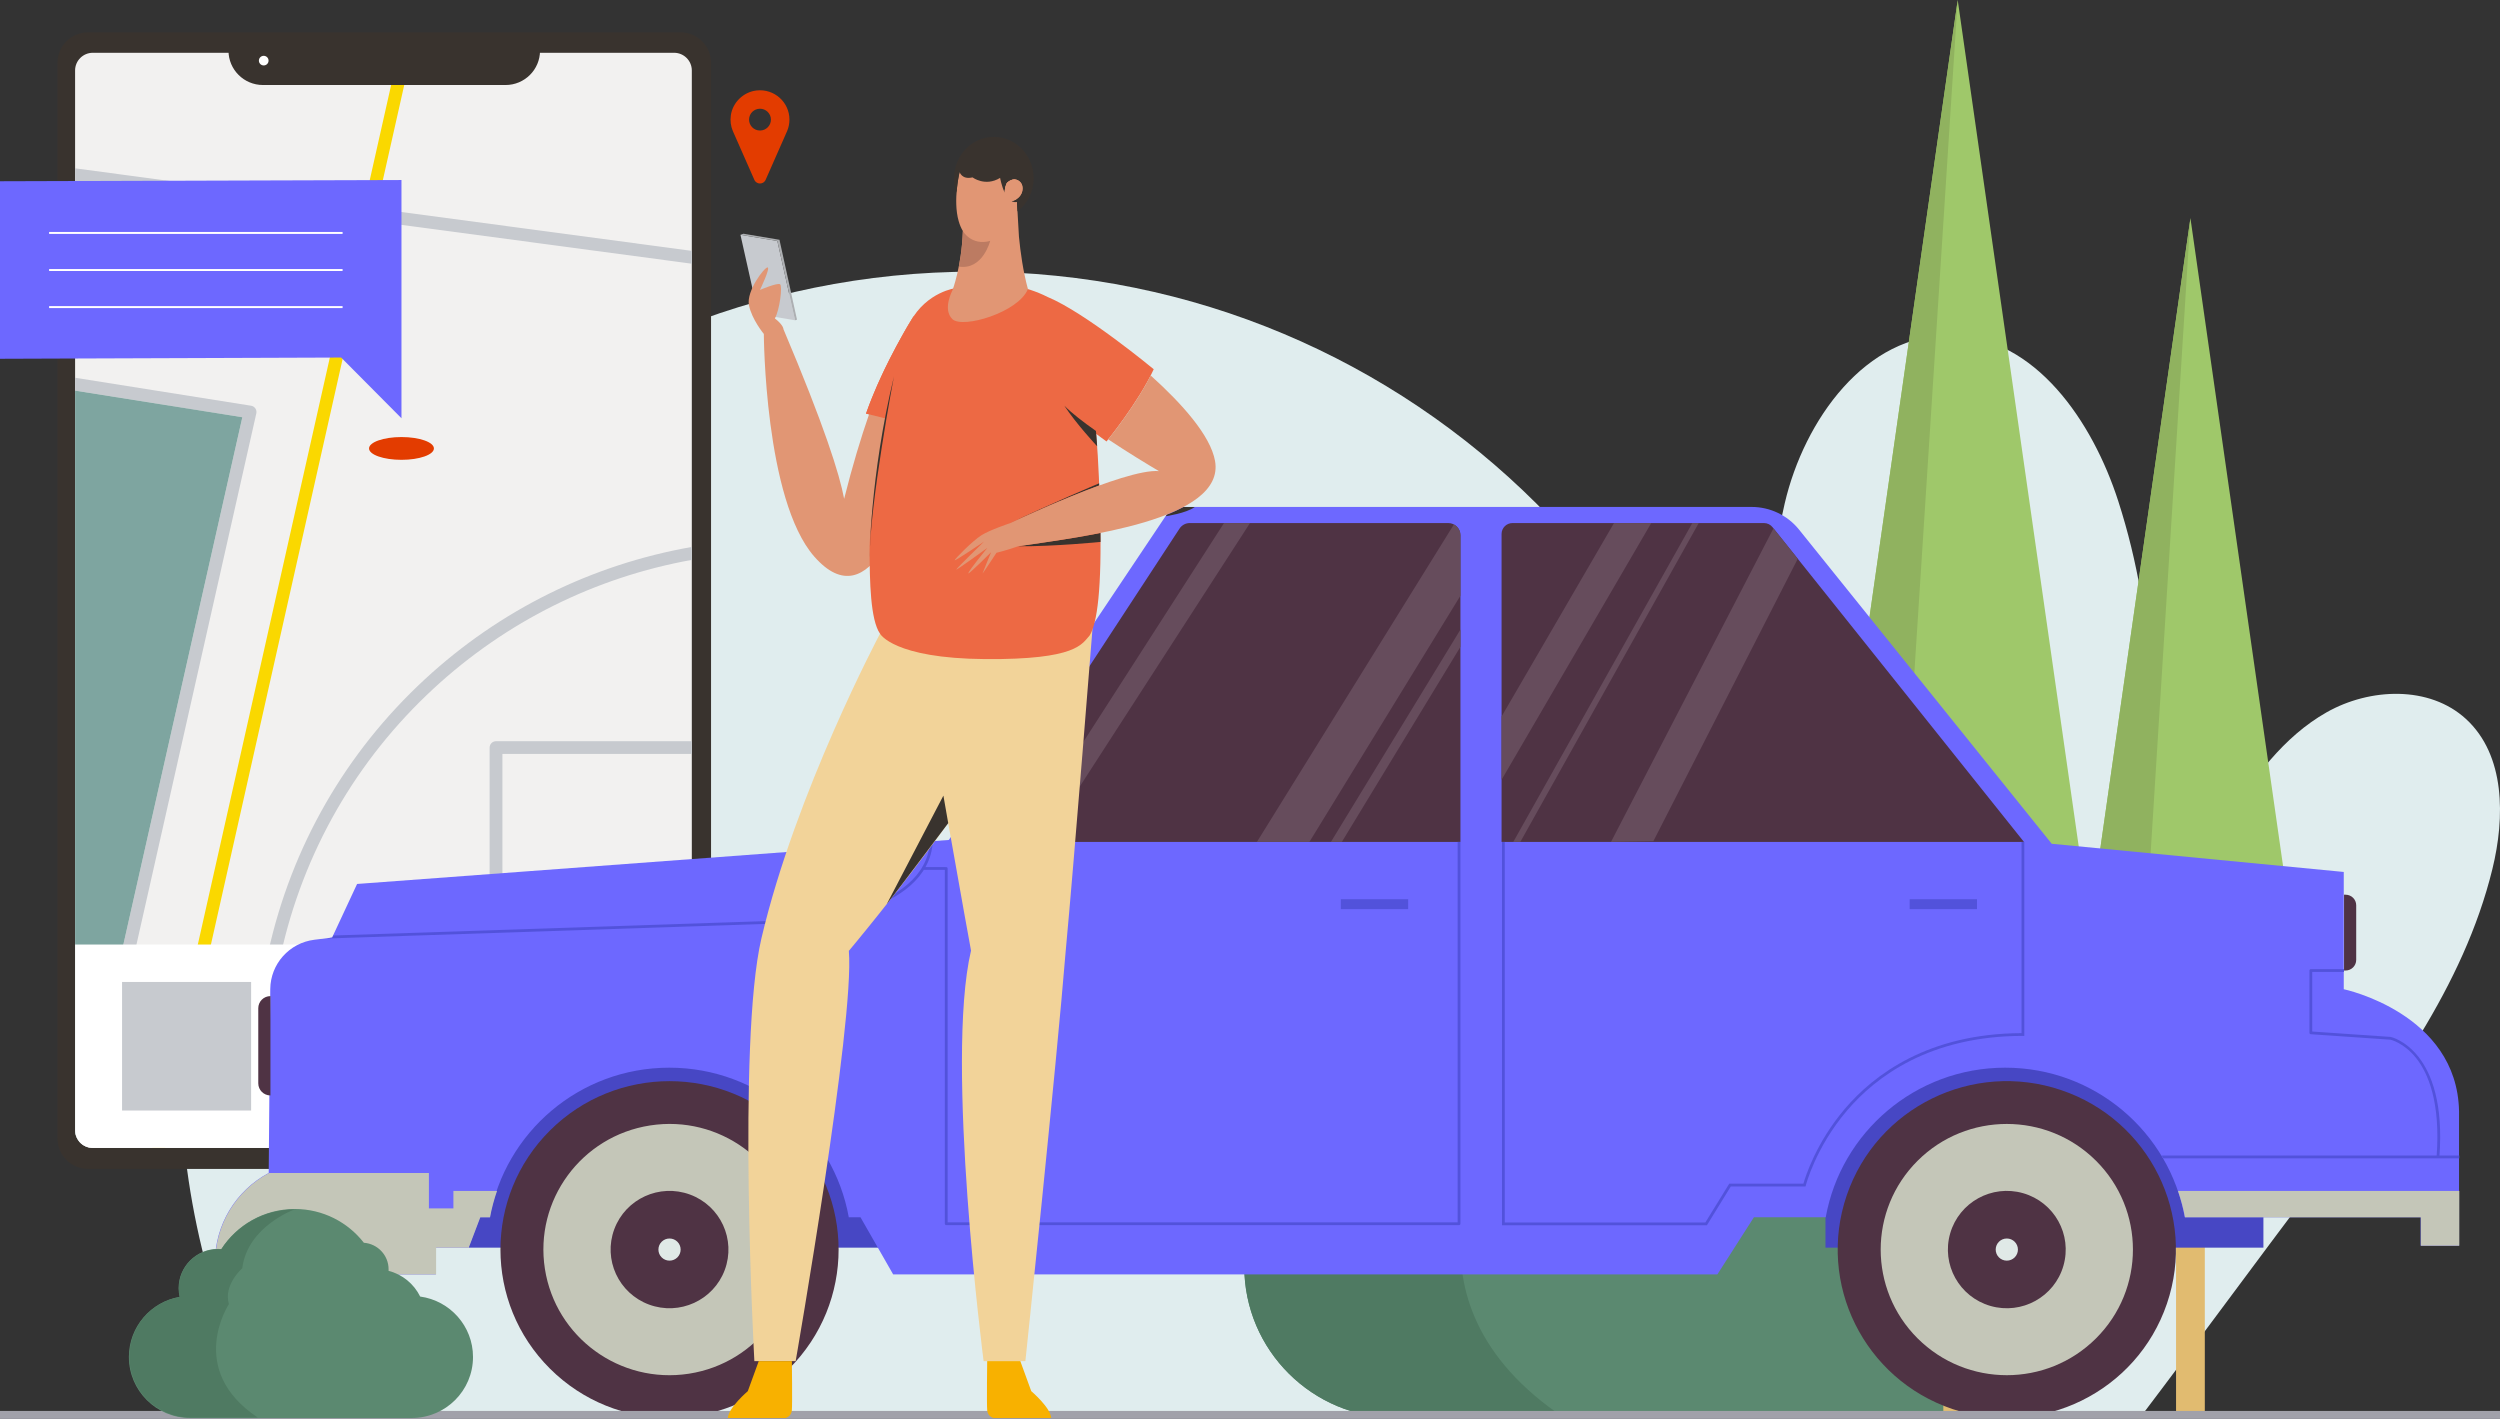 <svg xmlns="http://www.w3.org/2000/svg" width="333" height="189" viewBox="0 0 333 189" fill="none"><rect x="0" y="0" width="333" height="189" fill="#333333" stroke="none"/><g clip-path="url(#clip0_5_2)"><path d="M248.136 188.876C232.483 169.559 216.278 149.029 210.858 124.799C209.165 117.234 209.526 107.533 216.435 103.965C221.09 101.561 227.043 103.237 230.976 106.691C234.909 110.145 237.228 115.035 239.246 119.855C245.655 135.163 250.119 151.278 252.499 167.693C248.718 150.617 244.937 133.541 241.156 116.465C237.553 100.192 233.947 83.262 237.73 67.029C240.311 55.958 248.54 44.413 259.948 44.661C271.126 44.904 278.732 56.146 282.152 66.748C292.605 99.15 282.614 134.186 272.642 166.737C277.294 146.423 285.43 126.905 296.591 109.283C300.125 103.703 304.152 98.133 309.912 94.876C315.672 91.618 323.592 91.296 328.465 95.765C333.714 100.58 333.677 108.855 331.986 115.76C328.147 131.444 318.138 144.804 308.364 157.682C300.548 167.981 292.835 178.577 285.019 188.876H248.136Z" fill="#E0EDEE"></path><path d="M224.412 188.876C231.587 174.657 235.633 158.601 235.633 141.601C235.633 83.382 188.25 36.185 129.801 36.185C71.352 36.185 23.969 83.382 23.969 141.601C23.969 158.601 28.015 174.657 35.19 188.876H224.412Z" fill="#E0EDEE"></path><path d="M262.077 148.711C260.03 144.542 256.223 141.387 251.618 140.21C251.628 140.043 251.634 139.876 251.634 139.706C251.634 135.063 248.027 131.262 243.452 130.924C238.17 124.131 229.908 119.752 220.613 119.752C210.399 119.752 201.43 125.04 196.296 133.012C195.939 132.982 195.578 132.963 195.212 132.963C188.016 132.963 182.182 138.775 182.182 145.943C182.182 146.932 182.296 147.895 182.507 148.821C172.982 150.469 165.737 158.737 165.737 168.696C165.737 179.841 174.807 188.876 185.996 188.876H259.289C270.478 188.876 279.548 179.841 279.548 168.696C279.548 158.494 271.946 150.065 262.077 148.711Z" fill="#5B8970"></path><path d="M198.812 151.207C196.931 144.736 203.257 139.297 203.257 139.297C204.967 125.344 220.613 119.752 220.613 119.752C210.399 119.752 201.43 125.04 196.296 133.012C195.939 132.982 195.578 132.963 195.212 132.963C188.016 132.963 182.182 138.775 182.182 145.943C182.182 146.932 182.296 147.895 182.507 148.821C172.982 150.469 165.737 158.737 165.737 168.696C165.737 179.841 174.807 188.876 185.996 188.876H208.386C184.451 172.902 198.812 151.207 198.812 151.207Z" fill="#4F7A62"></path><path d="M291.765 29.057L273.16 159.195H291.765H310.371L291.765 29.057Z" fill="#9FC86A"></path><path d="M293.68 159.194H289.85V188.876H293.68V159.194Z" fill="#E1BB70"></path><path d="M291.765 29.057L283.61 159.195H273.16L291.765 29.057Z" fill="#90B25F"></path><path d="M260.767 0L239.005 152.213H260.767H282.529L260.767 0Z" fill="#9FC86A"></path><path d="M262.682 152.213H258.852V188.876H262.682V152.213Z" fill="#E1BB70"></path><path d="M260.767 0L250.956 152.213H239.005L260.767 0Z" fill="#90B25F"></path><path d="M90.631 4.304H11.734C9.481 4.304 7.654 6.123 7.654 8.368V151.635C7.654 153.879 9.481 155.699 11.734 155.699H90.631C92.885 155.699 94.712 153.879 94.712 151.635V8.368C94.712 6.123 92.885 4.304 90.631 4.304Z" fill="#39332E"></path><path d="M89.785 7.03H12.368C11.061 7.03 10.002 8.085 10.002 9.386V150.546C10.002 151.847 11.061 152.902 12.368 152.902H89.785C91.091 152.902 92.15 151.847 92.15 150.546V9.386C92.15 8.085 91.091 7.03 89.785 7.03Z" fill="#F2F1F0"></path><path d="M92.15 72.853C78.82 75.2 66.576 81.255 56.609 90.46C46.036 100.225 38.816 112.802 35.729 126.83L29.991 152.902H31.735L37.393 127.194C40.406 113.505 47.451 101.234 57.767 91.705C67.418 82.791 79.258 76.903 92.15 74.576V72.853Z" fill="#C7CACF"></path><path d="M10.002 24.134L92.15 35.128V33.416L10.002 22.421V24.134Z" fill="#C7CACF"></path><path d="M33.444 54.042L10.002 50.316V52.034L32.28 55.575L10.518 152.013C10.893 152.481 11.442 152.802 12.069 152.881L34.141 55.066C34.192 54.837 34.147 54.598 34.015 54.404C33.883 54.21 33.676 54.079 33.444 54.042Z" fill="#C7CACF"></path><path d="M65.217 99.578V152.902H66.921V100.426H92.15V98.729H66.069C65.599 98.729 65.217 99.109 65.217 99.578Z" fill="#C7CACF"></path><path d="M10.521 152.002L32.28 55.575L10.002 52.034V150.546C10.002 151.099 10.201 151.6 10.521 152.002Z" fill="#7EA5A0"></path><path d="M20.257 152.902H22.003L54.811 7.03H53.065L20.257 152.902Z" fill="#FAD800"></path><path d="M10.002 125.816V150.546C10.002 151.847 11.061 152.902 12.368 152.902H89.785C91.091 152.902 92.15 151.847 92.15 150.546V125.816H10.002Z" fill="white"></path><path d="M33.449 130.797H16.258V147.921H33.449V130.797Z" fill="#C7CACF"></path><path d="M85.274 147.494H39.472V147.921H85.274V147.494Z" fill="#C7CACF"></path><path d="M85.274 144.113H39.472V144.54H85.274V144.113Z" fill="#C7CACF"></path><path d="M66.212 132.89H39.472V133.317H66.212V132.89Z" fill="#E33C00"></path><path d="M30.617 6.421H71.748C71.848 6.421 71.93 6.501 71.93 6.601V6.752C71.93 9.275 69.873 11.324 67.339 11.324H35.026C32.493 11.324 30.436 9.275 30.436 6.752V6.601C30.436 6.501 30.517 6.421 30.617 6.421V6.421Z" fill="#39332E"></path><path d="M35.772 8.077C35.772 8.431 35.484 8.718 35.128 8.718C34.772 8.718 34.484 8.431 34.484 8.077C34.484 7.722 34.772 7.435 35.128 7.435C35.484 7.435 35.772 7.722 35.772 8.077Z" fill="white"></path><path d="M0 24.142V47.79L45.44 47.624L53.476 55.712V47.624V23.975L0 24.142Z" fill="#6D68FF"></path><path d="M57.797 59.732C57.797 60.57 55.862 61.249 53.476 61.249C51.09 61.249 49.156 60.57 49.156 59.732C49.156 58.895 51.09 58.215 53.476 58.215C55.862 58.215 57.797 58.895 57.797 59.732Z" fill="#E33C00"></path><path d="M45.633 40.774H6.541V41.036H45.633V40.774Z" fill="white"></path><path d="M45.633 35.835H6.541V36.097H45.633V35.835Z" fill="white"></path><path d="M45.633 30.896H6.541V31.158H45.633V30.896Z" fill="white"></path><path d="M120.773 139.297H62.44V166.188H120.773V139.297Z" fill="#4747C4"></path><path d="M301.487 139.297H243.155V166.188H301.487V139.297Z" fill="#4747C4"></path><path d="M312.189 131.764V116.144L273.289 112.39L239.636 70.548C238.099 68.637 235.773 67.524 233.314 67.524H156.076L126.389 111.88L47.565 117.743L44.238 124.881L41.873 125.175C38.538 125.59 36.027 128.4 35.999 131.747L35.792 156.236C31.38 158.59 28.626 163.171 28.626 168.157V169.746H58.057V166.178H62.408L63.944 162.14H65.24C67.277 150.816 77.195 142.215 89.149 142.215C101.104 142.215 111.021 150.816 113.058 162.14H114.616L118.967 169.746H228.758L233.621 162.14H243.188C245.225 150.816 255.143 142.215 267.097 142.215C279.051 142.215 288.969 150.816 291.006 162.14H322.426V165.923H327.545V148.009C327.289 134.939 312.189 131.764 312.189 131.764Z" fill="#6D68FF"></path><path d="M105.106 182.305C113.901 173.545 113.901 159.341 105.106 150.581C96.311 141.82 82.051 141.82 73.256 150.581C64.461 159.341 64.461 173.545 73.256 182.305C82.051 191.066 96.311 191.066 105.106 182.305Z" fill="#4F3344"></path><path d="M91.764 182.978C100.932 181.556 107.207 173.002 105.781 163.87C104.354 154.738 95.766 148.487 86.598 149.909C77.43 151.33 71.155 159.884 72.581 169.016C74.008 178.148 82.597 184.399 91.764 182.978Z" fill="#C4C6B8"></path><path d="M96.537 169.161C98.044 165.114 95.973 160.617 91.91 159.116C87.847 157.614 83.332 159.678 81.825 163.725C80.318 167.772 82.39 172.269 86.452 173.77C90.515 175.272 95.03 173.208 96.537 169.161Z" fill="#4F3344"></path><path d="M90.662 166.443C90.662 167.258 89.999 167.918 89.181 167.918C88.363 167.918 87.7 167.258 87.7 166.443C87.7 165.628 88.363 164.968 89.181 164.968C89.999 164.968 90.662 165.628 90.662 166.443Z" fill="#E0E9E7"></path><path d="M288.634 173.652C292.631 161.92 286.322 149.181 274.544 145.2C262.765 141.219 249.977 147.502 245.98 159.234C241.983 170.966 248.291 183.705 260.07 187.686C271.848 191.667 284.637 185.384 288.634 173.652Z" fill="#4F3344"></path><path d="M279.186 178.275C285.746 171.741 285.746 161.145 279.186 154.611C272.625 148.076 261.988 148.076 255.428 154.611C248.867 161.145 248.867 171.741 255.428 178.275C261.988 184.81 272.625 184.81 279.186 178.275Z" fill="#C4C6B8"></path><path d="M274.847 168.603C276.045 164.454 273.639 160.125 269.475 158.932C265.31 157.739 260.964 160.135 259.766 164.284C258.569 168.432 260.974 172.761 265.139 173.954C269.303 175.147 273.65 172.751 274.847 168.603Z" fill="#4F3344"></path><path d="M268.788 166.443C268.788 167.258 268.125 167.918 267.307 167.918C266.489 167.918 265.826 167.258 265.826 166.443C265.826 165.628 266.489 164.968 267.307 164.968C268.125 164.968 268.788 165.628 268.788 166.443Z" fill="#E0E9E7"></path><path d="M192.902 69.67H158.48C157.921 69.67 157.402 69.955 157.103 70.424L129.801 112.145H194.531V71.292C194.531 70.396 193.801 69.67 192.902 69.67Z" fill="#4F3344"></path><path d="M200.009 71.124V112.145H269.591L236.117 70.24C235.841 69.881 235.412 69.67 234.957 69.67H201.469C200.663 69.67 200.009 70.321 200.009 71.124Z" fill="#4F3344"></path><path d="M28.658 168.168V169.757H58.089V166.188H62.44L63.975 162.151H65.272C65.49 160.941 65.815 159.771 66.205 158.631L66.199 158.628H60.393V160.962H57.13V156.246H35.824C31.412 158.601 28.658 163.182 28.658 168.168Z" fill="#C4C6B8"></path><path d="M327.577 165.933V158.628H290.104C290.495 159.769 290.821 160.94 291.038 162.151H322.458V165.933H327.577Z" fill="#C4C6B8"></path><path d="M36.023 145.914V132.681C35.127 132.681 34.402 133.404 34.402 134.296V144.299C34.402 145.191 35.127 145.914 36.023 145.914Z" fill="#4F3344"></path><path d="M312.431 129.272H312.226V119.174H312.431C313.212 119.174 313.847 119.806 313.847 120.584V127.861C313.847 128.64 313.212 129.272 312.431 129.272V129.272Z" fill="#4F3344"></path><path d="M288.14 154.29H327.577V153.917H287.913C287.989 154.042 288.067 154.164 288.14 154.29Z" fill="#5252DB"></path><path d="M194.344 163.188H126.037C125.934 163.188 125.85 163.104 125.85 163.002V115.87L122.981 115.864L122.982 115.491L126.038 115.498C126.141 115.498 126.224 115.582 126.224 115.684V162.815H194.157V112.146H194.531V163.002C194.531 163.104 194.447 163.188 194.344 163.188Z" fill="#5252DB"></path><path d="M43.637 125.006L106.496 122.915C106.67 122.907 123.697 122.011 124.257 112.052L123.881 112.08C123.284 121.66 106.65 122.535 106.482 122.543L44.402 124.608L44.27 124.891L43.636 124.97L43.637 125.006Z" fill="#5252DB"></path><path d="M318.442 138.118L307.99 137.4V129.458H312.221V129.085H307.803C307.7 129.085 307.616 129.169 307.616 129.272V137.574C307.616 137.671 307.692 137.752 307.79 137.759L318.392 138.486C318.41 138.49 320.213 138.88 321.863 140.978C323.395 142.925 325.106 146.78 324.554 154.089L324.927 154.117C326.007 139.808 318.542 138.136 318.442 138.118Z" fill="#5252DB"></path><path d="M187.568 119.774H178.598V121.097H187.568V119.774Z" fill="#5252DB"></path><path d="M263.337 119.774H254.368V121.097H263.337V119.774Z" fill="#5252DB"></path><path d="M174.412 112.145L194.53 79.35V71.292C194.53 70.668 194.176 70.127 193.658 69.856L167.421 112.145H174.412Z" fill="#664C5C"></path><path d="M177.278 112.145L194.53 83.857V86.156L178.731 112.146L177.278 112.145Z" fill="#664C5C"></path><path d="M200.009 95.436L214.988 69.67H219.946L200.009 103.866V95.436Z" fill="#664C5C"></path><path d="M201.567 112.145L225.416 69.67H226.271L202.507 112.145L201.567 112.145Z" fill="#664C5C"></path><path d="M214.583 112.145L236.225 70.381L239.462 74.428L220.225 112.052L214.583 112.145Z" fill="#664C5C"></path><path d="M227.36 163.206H200.062V112.145H200.434V162.836H227.152L230.336 157.664H240.214C240.456 156.811 241.881 152.226 245.727 147.703C249.622 143.122 256.862 137.666 269.269 137.612V112.145H269.64V137.982H269.454C257.078 137.982 249.874 143.398 246.011 147.942C241.825 152.865 240.549 157.844 240.537 157.893L240.502 158.034H230.544L227.36 163.206Z" fill="#5252DB"></path><path d="M135.736 112.145L163.038 69.67H166.5L139.06 112.145L135.736 112.145Z" fill="#664C5C"></path><path d="M347.99 187.932H-16.061V189H347.99V187.932Z" fill="#A1A1AA"></path><path d="M122.27 84.631C122.285 84.763 122.3 84.902 122.318 85.047L117.221 84.408C117.221 84.408 105.981 105.522 101.418 125.006C98.163 138.906 100.482 181.306 100.482 181.306H105.981C105.981 181.306 113.875 136.047 113.066 126.658C113.066 126.658 119.499 119.025 126.302 109.64C127.896 118.731 129.341 126.623 129.341 126.623C125.851 141.402 131.017 181.306 131.017 181.306H136.581C136.581 181.306 140.688 142.264 141.963 126.543C143.025 115.233 145.563 83.228 145.563 83.228L122.27 84.631Z" fill="#F2D399"></path><path d="M135.908 181.306L137.363 185.301C137.363 185.301 139.94 187.492 140.021 188.876H132.334C132.334 188.876 131.578 188.701 131.497 187.868C131.416 187.035 131.494 181.306 131.494 181.306H135.908Z" fill="#F8B100"></path><path d="M101.063 181.306L99.608 185.301C99.608 185.301 97.031 187.492 96.95 188.876H104.637C104.637 188.876 105.393 188.701 105.474 187.868C105.555 187.035 105.477 181.306 105.477 181.306H101.063Z" fill="#F8B100"></path><path d="M105.904 42.662L100.992 41.839L98.628 31.276L103.541 32.1L105.904 42.662Z" fill="#C7CACF"></path><path d="M105.904 42.662L106.161 42.579L103.826 31.939L99.03 31.133L98.628 31.276L103.541 32.1L105.904 42.662Z" fill="#ADAFB2"></path><path d="M126.302 109.64C126.302 109.64 119.58 118.591 118.112 120.435L125.661 105.976L126.302 109.64Z" fill="#39332E"></path><path d="M155.288 68.76C155.288 68.76 158.016 68.365 159.137 67.535H157.628C157.628 67.535 156.047 68.364 155.438 68.536L155.288 68.76Z" fill="#39332E"></path><path d="M121.71 42.111C121.71 42.111 117.737 48.32 115.352 55.093L119.076 56.013L121.71 42.111Z" fill="#ED6944"></path><path d="M121.71 42.111C121.71 42.111 116.856 48.827 112.439 66.444C111.843 63.206 109.801 56.722 104.355 43.847C104.355 43.847 104.385 43.328 103.213 42.411C103.85 41.296 104.262 38.076 103.895 37.858C103.527 37.641 101.23 38.616 101.23 38.616C101.23 38.616 102.644 35.671 102.246 35.617C101.849 35.562 99.38 38.759 99.761 40.656C100.142 42.552 101.742 44.481 101.742 44.481C101.742 44.481 101.839 66.607 108.47 74.145C115.958 82.656 120.899 68.113 122.669 58.167C124.174 49.705 121.71 42.111 121.71 42.111Z" fill="#E19674"></path><path d="M100.765 12.052C99.028 12.251 97.593 13.638 97.347 15.362C97.241 16.11 97.347 16.825 97.615 17.455L100.481 23.955C100.767 24.605 101.693 24.605 101.98 23.955L104.846 17.455C105.044 16.988 105.154 16.474 105.154 15.934C105.154 13.623 103.14 11.78 100.765 12.052ZM101.23 17.386C100.425 17.386 99.773 16.736 99.773 15.934C99.773 15.132 100.425 14.482 101.23 14.482C102.035 14.482 102.688 15.132 102.688 15.934C102.688 16.736 102.035 17.386 101.23 17.386Z" fill="#E33C00"></path><path d="M153.676 49.183C153.676 49.183 144.61 41.66 139.551 39.561C133.284 36.405 127.344 38.368 127.344 38.368C127.344 38.368 123.47 38.822 121.253 42.852C120.143 44.69 117.247 49.711 115.352 55.093L117.976 55.741C116.784 62.412 115.821 69.836 115.831 73.343C115.842 77.318 115.927 82.576 117.221 84.408C117.221 84.408 118.975 87.699 131.225 87.792C143.476 87.885 144.122 85.754 145.151 84.631C146.133 83.042 146.791 78.477 146.537 68.677C146.457 65.61 146.349 61.729 146.014 57.796C146.438 58.116 146.893 58.451 147.386 58.805C147.386 58.805 151.621 53.645 153.676 49.183Z" fill="#ED6944"></path><path d="M55.967 172.7C55.142 171.021 53.609 169.75 51.755 169.276C51.759 169.209 51.761 169.141 51.761 169.073C51.761 167.203 50.308 165.672 48.466 165.536C46.339 162.8 43.011 161.037 39.268 161.037C35.154 161.037 31.542 163.166 29.474 166.377C29.33 166.365 29.185 166.357 29.038 166.357C26.139 166.357 23.79 168.698 23.79 171.585C23.79 171.983 23.836 172.371 23.921 172.744C20.084 173.408 17.166 176.738 17.166 180.749C17.166 185.237 20.82 188.876 25.326 188.876H54.844C59.35 188.876 63.004 185.237 63.004 180.749C63.004 176.64 59.942 173.245 55.967 172.7Z" fill="#5B8970"></path><path d="M135.724 31.525L135.486 27.4C135.486 27.38 135.486 27.366 135.486 27.366L135.484 27.366L135.202 22.48L134.187 22.538C134.187 22.538 134.186 22.537 134.186 22.537L127.817 22.904C127.817 22.904 126.895 26.678 127.696 29.453C127.834 29.933 128.013 30.381 128.252 30.772C128.084 35.535 126.862 38.679 126.862 38.679C126.862 38.679 125.503 41.208 126.862 42.511C128.222 43.814 135.652 41.616 136.92 38.506C136.274 36.121 135.92 33.579 135.724 31.525Z" fill="#E19674"></path><path d="M132.38 18.234C129.453 18.234 127.08 20.7 127.08 23.742C127.08 24.412 127.201 25.051 127.412 25.645C127.524 24.102 127.817 22.904 127.817 22.904C127.817 22.904 128.108 23.968 129.54 23.627C129.54 23.627 131.228 24.909 133.215 23.694C133.215 23.694 133.396 24.755 133.827 25.661C133.826 25.284 133.895 24.847 134.111 24.382C134.111 24.382 134.644 23.807 135.285 23.916L135.434 26.491C135.244 26.619 135.016 26.724 134.747 26.796C134.959 26.91 135.194 26.955 135.457 26.898V26.898L135.484 27.366L135.486 27.366C135.486 27.366 135.486 27.38 135.486 27.4L135.53 28.163C136.832 27.159 137.679 25.555 137.679 23.742C137.679 20.7 135.306 18.234 132.38 18.234Z" fill="#39332E"></path><path d="M146.57 70.991C142.509 71.804 138.466 72.335 135.608 72.764C140.358 72.805 146.591 72.185 146.591 72.185L146.581 70.989L146.57 70.991Z" fill="#39332E"></path><path d="M141.769 54.038C143.35 56.461 146.142 59.446 146.142 59.446L145.98 57.404L145.971 57.397C144.28 56.209 142.753 55.029 141.776 54.044L141.769 54.038Z" fill="#39332E"></path><path d="M134.598 69.67C134.598 69.67 142.2 66.15 146.412 64.668L146.401 64.378C146.401 64.378 139.133 67.46 134.598 69.67Z" fill="#39332E"></path><path d="M161.842 61.39C161.233 58.017 157.479 53.804 153.273 50.014C151.433 53.636 148.451 57.471 147.613 58.522C150.208 60.257 152.882 61.873 154.369 62.753C149.895 62.361 134.598 69.67 134.598 69.67C134.598 69.67 131.855 70.572 130.693 71.316C129.53 72.061 127.163 74.46 127.163 74.625C127.163 74.791 131.066 72.147 131.066 72.147C131.066 72.147 127.412 75.701 127.371 75.866C127.329 76.032 131.523 72.971 131.523 72.971C131.523 72.971 128.98 76.052 128.98 76.367C128.98 76.589 132.021 73.55 132.021 73.55C132.021 73.55 130.902 76.239 130.881 76.362C130.859 76.487 132.727 73.633 132.727 73.633C132.727 73.633 134.254 73.26 135.608 72.764C144.147 71.482 163.269 69.29 161.842 61.39Z" fill="#E19674"></path><path d="M119.076 50.134C119.076 50.134 115.846 67.049 115.836 74.41C115.836 74.41 115.849 63.497 119.076 50.134Z" fill="#39332E"></path><path d="M134.111 24.382C134.111 24.382 134.998 23.415 135.861 24.212C136.576 24.868 136.282 26.783 134.099 26.898C134.099 26.898 133.475 25.755 134.111 24.382Z" fill="#E19674"></path><path d="M134.111 24.382C134.111 24.382 134.998 23.415 135.861 24.212C136.576 24.868 136.282 26.783 134.099 26.898C134.099 26.898 133.475 25.755 134.111 24.382Z" fill="#E19674"></path><path d="M128.253 30.774C128.253 30.774 129.39 32.78 131.891 32.09C131.891 32.09 130.912 36.011 127.711 35.511C127.711 35.511 128.169 33.526 128.253 30.774Z" fill="#BC7B62"></path><path d="M30.489 173.711C29.735 171.116 32.272 168.935 32.272 168.935C32.957 163.341 39.231 161.099 39.231 161.099C35.135 161.099 31.539 163.219 29.481 166.415C29.337 166.403 29.193 166.396 29.046 166.396C26.16 166.396 23.821 168.726 23.821 171.6C23.821 171.997 23.867 172.382 23.952 172.754C20.133 173.414 17.228 176.73 17.228 180.723C17.228 185.191 20.865 188.814 25.351 188.814H34.328C24.731 182.409 30.489 173.711 30.489 173.711Z" fill="#4F7A62"></path></g><defs><clipPath id="clip0_5_2"><rect width="333" height="189" fill="white"></rect></clipPath></defs></svg>